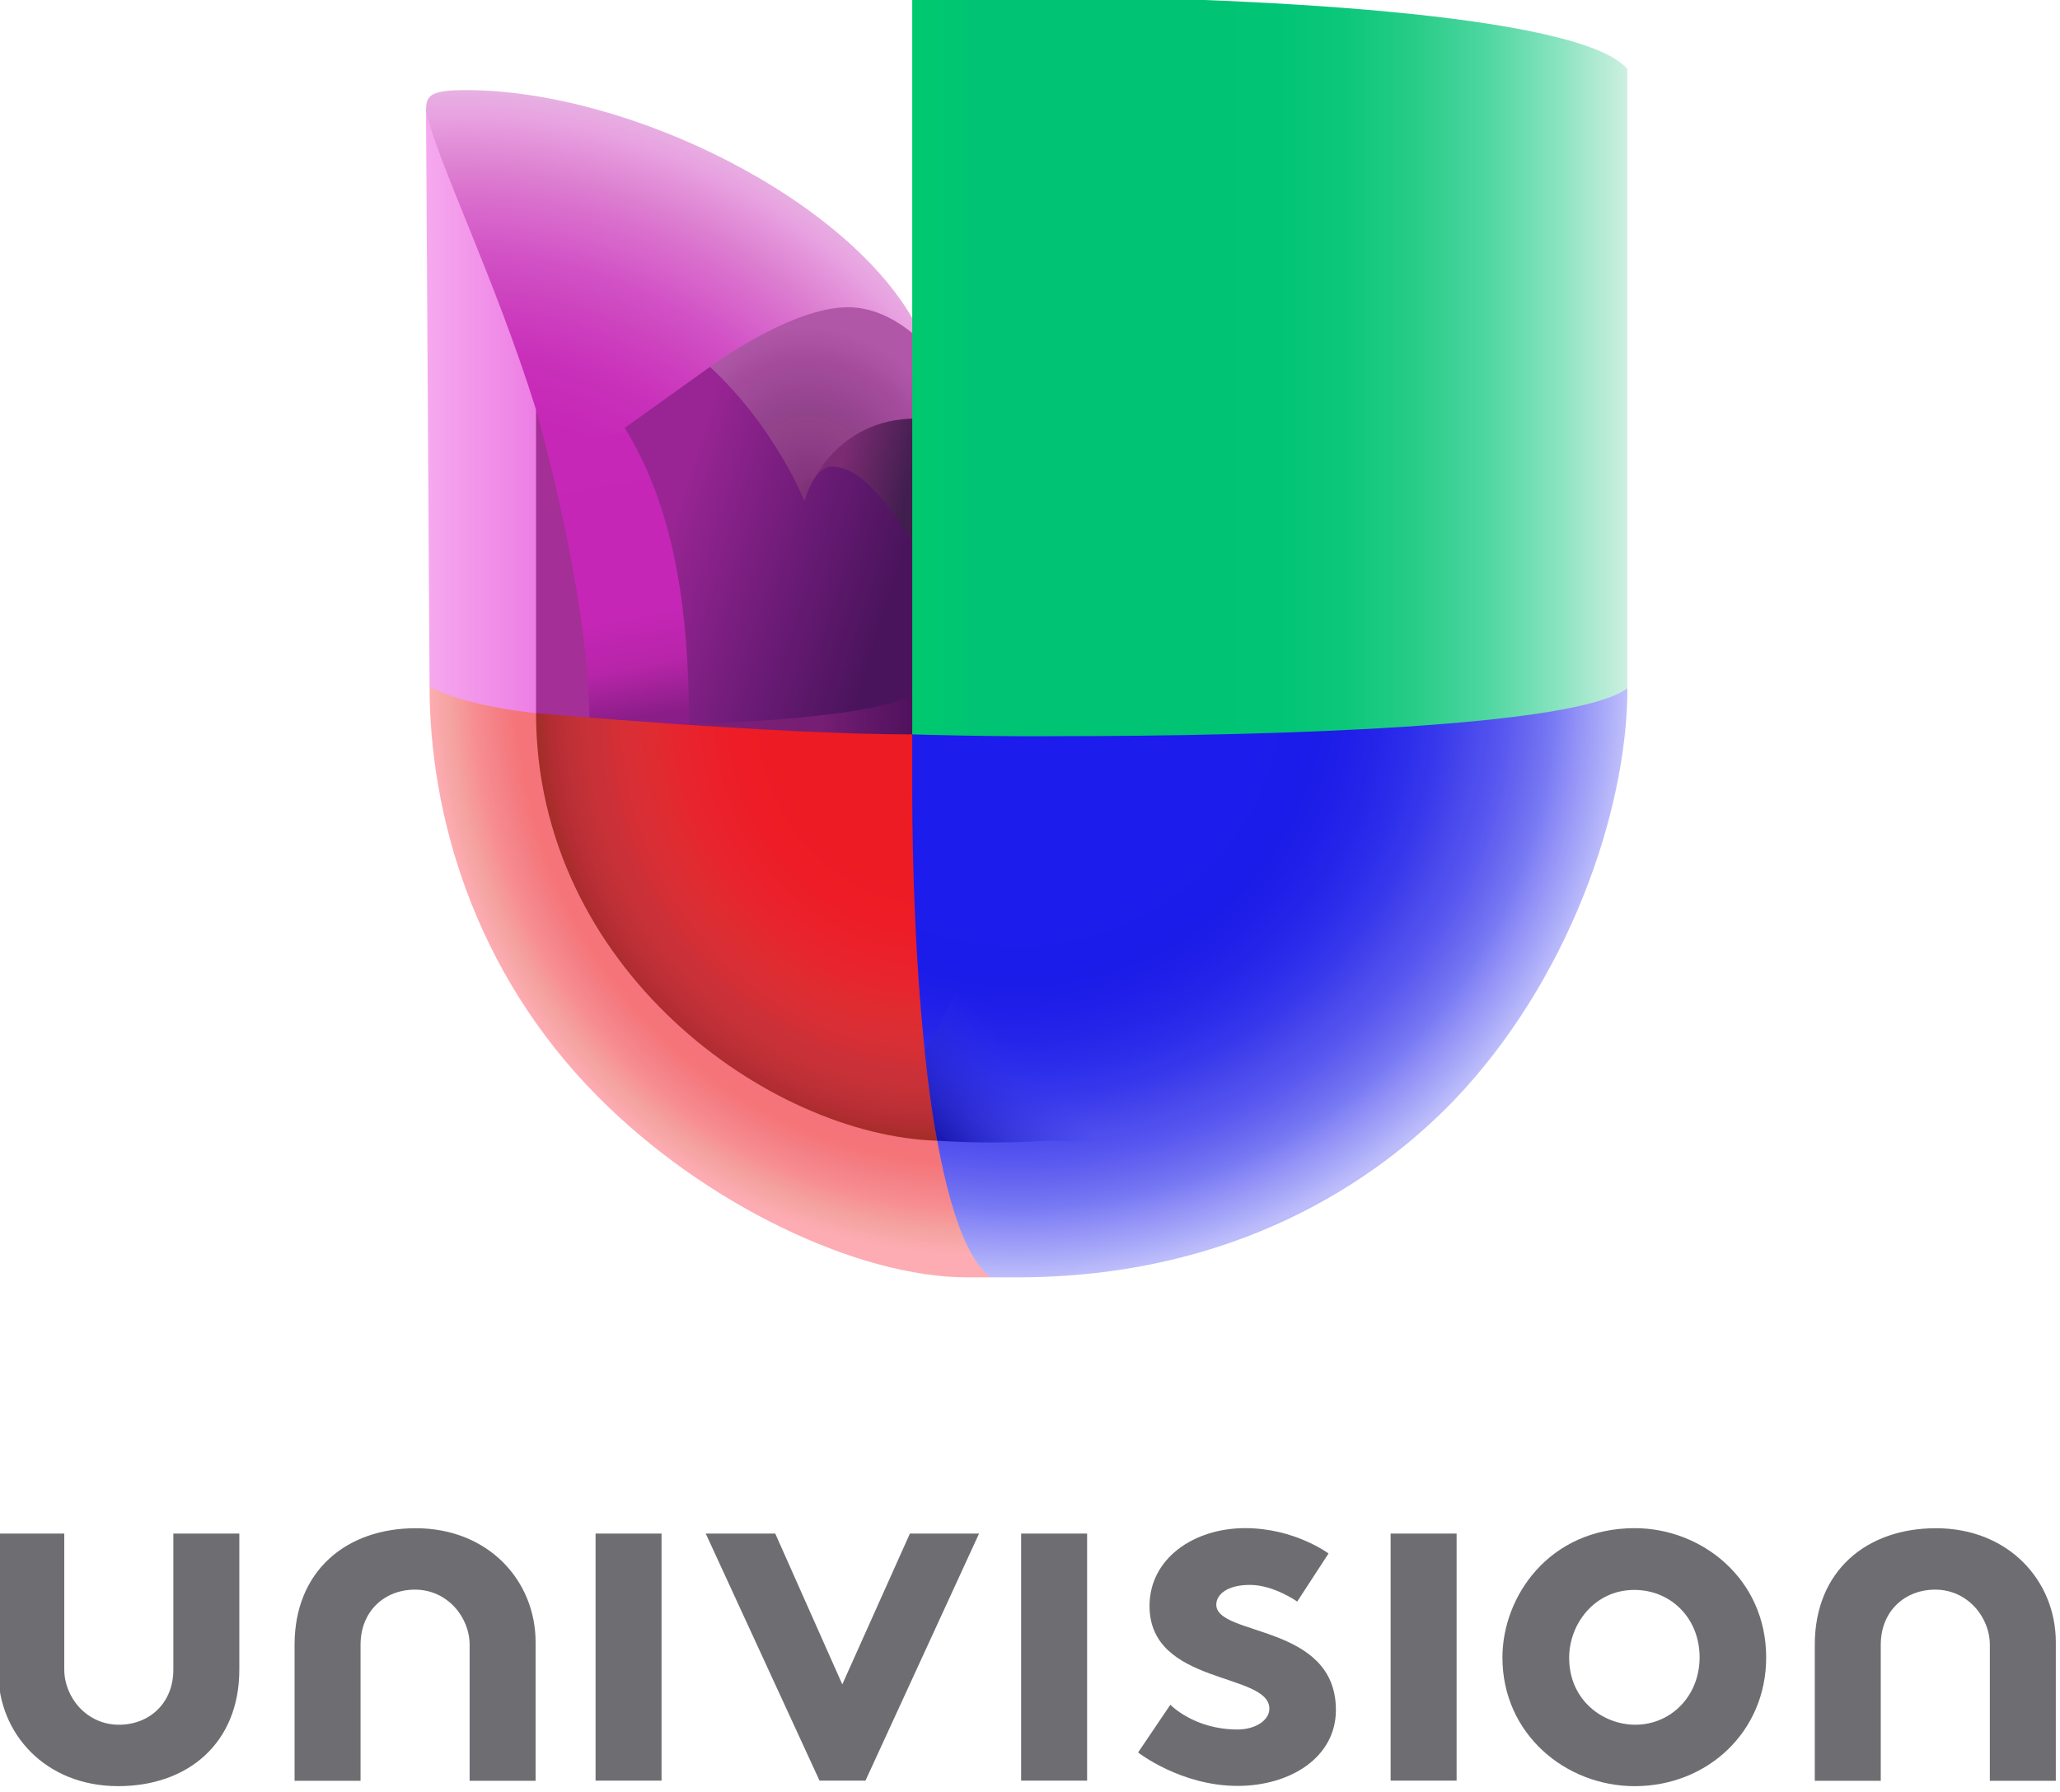 <?xml version="1.0" encoding="UTF-8" standalone="no"?>
<!-- Created with Inkscape (http://www.inkscape.org/) -->

<svg
   xmlns:dc="http://purl.org/dc/elements/1.1/"
   xmlns:cc="http://creativecommons.org/ns#"
   xmlns:rdf="http://www.w3.org/1999/02/22-rdf-syntax-ns#"
   xmlns:svg="http://www.w3.org/2000/svg"
   xmlns="http://www.w3.org/2000/svg"
   xmlns:xlink="http://www.w3.org/1999/xlink"
   xmlns:sodipodi="http://sodipodi.sourceforge.net/DTD/sodipodi-0.dtd"
   xmlns:inkscape="http://www.inkscape.org/namespaces/inkscape"
   width="300"
   height="260.985"
   id="svg2"
   version="1.1"
   inkscape:version="0.48.2 r9819"
   sodipodi:docname="New document 1">
  <defs
     id="defs4">
    <linearGradient
       id="linearGradient7855">
      <stop
         style="stop-color:#1716af;stop-opacity:1"
         offset="0"
         id="stop7857" />
      <stop
         style="stop-color:#3637ec;stop-opacity:0;"
         offset="1"
         id="stop7859" />
    </linearGradient>
    <linearGradient
       id="linearGradient7845">
      <stop
         id="stop7847"
         offset="0"
         style="stop-color:#992594;stop-opacity:1" />
      <stop
         style="stop-color:#6c1b77;stop-opacity:1"
         offset="0.554"
         id="stop7849" />
      <stop
         id="stop7851"
         offset="1"
         style="stop-color:#4a145c;stop-opacity:1" />
    </linearGradient>
    <linearGradient
       id="linearGradient7817">
      <stop
         id="stop7819"
         offset="0"
         style="stop-color:#7a2f72;stop-opacity:1" />
      <stop
         style="stop-color:#85357e;stop-opacity:1"
         offset="0.1"
         id="stop7821" />
      <stop
         style="stop-color:#893982;stop-opacity:1"
         offset="0.2"
         id="stop7823" />
      <stop
         id="stop7825"
         offset="0.3"
         style="stop-color:#8e3e87;stop-opacity:1" />
      <stop
         style="stop-color:#924287;stop-opacity:1"
         offset="0.404"
         id="stop7827" />
      <stop
         style="stop-color:#91448c;stop-opacity:1"
         offset="0.5"
         id="stop7829" />
      <stop
         style="stop-color:#994592;stop-opacity:1"
         offset="0.6"
         id="stop7831" />
      <stop
         style="stop-color:#9e4a98;stop-opacity:1"
         offset="0.7"
         id="stop7833" />
      <stop
         style="stop-color:#a44b9b;stop-opacity:1"
         offset="0.8"
         id="stop7835" />
      <stop
         style="stop-color:#aa53a2;stop-opacity:1"
         offset="0.9"
         id="stop7837" />
      <stop
         id="stop7839"
         offset="1"
         style="stop-color:#b057a7;stop-opacity:1" />
    </linearGradient>
    <linearGradient
       id="linearGradient7779">
      <stop
         style="stop-color:#872187;stop-opacity:1"
         offset="0"
         id="stop7785" />
      <stop
         id="stop7787"
         offset="0.3"
         style="stop-color:#8d228c;stop-opacity:1" />
      <stop
         style="stop-color:#8f228f;stop-opacity:1"
         offset="0.4"
         id="stop7789" />
      <stop
         style="stop-color:#8f248e;stop-opacity:1"
         offset="0.5"
         id="stop7791" />
      <stop
         style="stop-color:#8f248e;stop-opacity:1"
         offset="0.55"
         id="stop7793" />
      <stop
         style="stop-color:#90258f;stop-opacity:1"
         offset="0.6"
         id="stop7795" />
      <stop
         style="stop-color:#902491;stop-opacity:1"
         offset="0.65"
         id="stop7797" />
      <stop
         style="stop-color:#90258f;stop-opacity:1"
         offset="0.7"
         id="stop7799" />
      <stop
         style="stop-color:#922592;stop-opacity:1"
         offset="0.75"
         id="stop7801" />
      <stop
         style="stop-color:#93268f;stop-opacity:1"
         offset="0.8"
         id="stop7803" />
      <stop
         id="stop7805"
         offset="0.84"
         style="stop-color:#932691;stop-opacity:1" />
      <stop
         style="stop-color:#912690;stop-opacity:1"
         offset="0.88"
         id="stop7807" />
      <stop
         style="stop-color:#912690;stop-opacity:1"
         offset="0.92"
         id="stop7809" />
      <stop
         style="stop-color:#952792;stop-opacity:1"
         offset="0.96"
         id="stop7811" />
      <stop
         id="stop7813"
         offset="1"
         style="stop-color:#942b92;stop-opacity:1" />
    </linearGradient>
    <linearGradient
       id="linearGradient7761">
      <stop
         style="stop-color:#7a1f7f;stop-opacity:1"
         offset="0"
         id="stop7763" />
      <stop
         style="stop-color:#7b207d;stop-opacity:0.018;"
         offset="1"
         id="stop7773" />
    </linearGradient>
    <linearGradient
       id="linearGradient7732">
      <stop
         id="stop7734"
         offset="0"
         style="stop-color:#7d2b77;stop-opacity:1" />
      <stop
         style="stop-color:#8e3786;stop-opacity:1"
         offset="0.2"
         id="stop7736" />
      <stop
         style="stop-color:#a04696;stop-opacity:1"
         offset="0.402"
         id="stop7738" />
      <stop
         id="stop7740"
         offset="0.599"
         style="stop-color:#a4529c;stop-opacity:1" />
      <stop
         style="stop-color:#b06aac;stop-opacity:1"
         offset="0.8"
         id="stop7742" />
      <stop
         id="stop7744"
         offset="1"
         style="stop-color:#b989b7;stop-opacity:1" />
    </linearGradient>
    <linearGradient
       id="linearGradient7706">
      <stop
         style="stop-color:#c627b7;stop-opacity:1"
         offset="0"
         id="stop7708" />
      <stop
         id="stop7718"
         offset="0.2"
         style="stop-color:#c526b6;stop-opacity:1" />
      <stop
         id="stop7716"
         offset="0.402"
         style="stop-color:#c526b6;stop-opacity:1" />
      <stop
         style="stop-color:#c526b6;stop-opacity:1"
         offset="0.599"
         id="stop7720" />
      <stop
         id="stop7714"
         offset="0.8"
         style="stop-color:#b825a9;stop-opacity:1" />
      <stop
         style="stop-color:#8a1d88;stop-opacity:1"
         offset="1"
         id="stop7710" />
    </linearGradient>
    <linearGradient
       id="linearGradient7654">
      <stop
         style="stop-color:#8b1f84;stop-opacity:1"
         offset="0"
         id="stop7656" />
      <stop
         id="stop7658"
         offset="0"
         style="stop-color:#c025af;stop-opacity:1" />
      <stop
         id="stop7660"
         offset="0.2"
         style="stop-color:#c526b6;stop-opacity:1" />
      <stop
         style="stop-color:#c526b6;stop-opacity:1"
         offset="0.3"
         id="stop7662" />
      <stop
         id="stop7664"
         offset="0.4"
         style="stop-color:#c526b6;stop-opacity:1" />
      <stop
         id="stop7666"
         offset="0.5"
         style="stop-color:#c627b7;stop-opacity:1" />
      <stop
         id="stop7668"
         offset="0.55"
         style="stop-color:#c72cb8;stop-opacity:1" />
      <stop
         id="stop7670"
         offset="0.6"
         style="stop-color:#c931ba;stop-opacity:1" />
      <stop
         id="stop7672"
         offset="0.65"
         style="stop-color:#cc3bbe;stop-opacity:1" />
      <stop
         id="stop7674"
         offset="0.7"
         style="stop-color:#ce47c0;stop-opacity:1" />
      <stop
         id="stop7676"
         offset="0.75"
         style="stop-color:#d253c6;stop-opacity:1" />
      <stop
         id="stop7678"
         offset="0.8"
         style="stop-color:#d764cb;stop-opacity:1" />
      <stop
         style="stop-color:#da71ce;stop-opacity:1"
         offset="0.84"
         id="stop7680" />
      <stop
         id="stop7682"
         offset="0.88"
         style="stop-color:#dd81d1;stop-opacity:1" />
      <stop
         id="stop7684"
         offset="0.92"
         style="stop-color:#e391d9;stop-opacity:1" />
      <stop
         id="stop7686"
         offset="0.96"
         style="stop-color:#e8a2e1;stop-opacity:1" />
      <stop
         style="stop-color:#e7b1e2;stop-opacity:1"
         offset="1"
         id="stop7688" />
    </linearGradient>
    <linearGradient
       id="linearGradient7612">
      <stop
         id="stop7614"
         offset="0"
         style="stop-color:#8b1f84;stop-opacity:1" />
      <stop
         style="stop-color:#c025af;stop-opacity:1"
         offset="0.1"
         id="stop7616" />
      <stop
         style="stop-color:#c526b6;stop-opacity:1"
         offset="0.2"
         id="stop7618" />
      <stop
         id="stop7620"
         offset="0.3"
         style="stop-color:#c526b6;stop-opacity:1" />
      <stop
         style="stop-color:#c526b6;stop-opacity:1"
         offset="0.4"
         id="stop7622" />
      <stop
         style="stop-color:#c627b7;stop-opacity:1"
         offset="0.5"
         id="stop7624" />
      <stop
         style="stop-color:#c72cb8;stop-opacity:1"
         offset="0.55"
         id="stop7626" />
      <stop
         style="stop-color:#c931ba;stop-opacity:1"
         offset="0.6"
         id="stop7628" />
      <stop
         style="stop-color:#cc3bbe;stop-opacity:1"
         offset="0.65"
         id="stop7630" />
      <stop
         style="stop-color:#ce47c0;stop-opacity:1"
         offset="0.7"
         id="stop7632" />
      <stop
         style="stop-color:#d253c6;stop-opacity:1"
         offset="0.75"
         id="stop7634" />
      <stop
         style="stop-color:#d764cb;stop-opacity:1"
         offset="0.8"
         id="stop7636" />
      <stop
         id="stop7638"
         offset="0.84"
         style="stop-color:#da71ce;stop-opacity:1" />
      <stop
         style="stop-color:#dd81d1;stop-opacity:1"
         offset="0.88"
         id="stop7640" />
      <stop
         style="stop-color:#e391d9;stop-opacity:1"
         offset="0.92"
         id="stop7642" />
      <stop
         style="stop-color:#e8a2e1;stop-opacity:1"
         offset="0.96"
         id="stop7644" />
      <stop
         id="stop7646"
         offset="1"
         style="stop-color:#e7b1e2;stop-opacity:1" />
    </linearGradient>
    <linearGradient
       id="linearGradient7602"
       inkscape:collect="always">
      <stop
         id="stop7604"
         offset="0"
         style="stop-color:#7b2b72;stop-opacity:1" />
      <stop
         id="stop7606"
         offset="1"
         style="stop-color:#401e4e;stop-opacity:1" />
    </linearGradient>
    <linearGradient
       id="linearGradient7582">
      <stop
         style="stop-color:#7e2077;stop-opacity:1"
         offset="0"
         id="stop7584" />
      <stop
         id="stop7598"
         offset="0.6"
         style="stop-color:#761e74;stop-opacity:1" />
      <stop
         style="stop-color:#4f115c;stop-opacity:1"
         offset="1"
         id="stop7586" />
    </linearGradient>
    <linearGradient
       inkscape:collect="always"
       id="linearGradient7574">
      <stop
         style="stop-color:#f6a9ef;stop-opacity:1"
         offset="0"
         id="stop7576" />
      <stop
         style="stop-color:#ed7ee4;stop-opacity:1"
         offset="1"
         id="stop7578" />
    </linearGradient>
    <linearGradient
       id="linearGradient7512">
      <stop
         style="stop-color:#ed1b24;stop-opacity:1"
         offset="0"
         id="stop7514" />
      <stop
         id="stop7516"
         offset="0.1"
         style="stop-color:#ed1b24;stop-opacity:1" />
      <stop
         id="stop7518"
         offset="0.2"
         style="stop-color:#ed1b24;stop-opacity:1" />
      <stop
         style="stop-color:#ed1b24;stop-opacity:1"
         offset="0.3"
         id="stop7520" />
      <stop
         id="stop7522"
         offset="0.4"
         style="stop-color:#ed1b24;stop-opacity:1" />
      <stop
         id="stop7524"
         offset="0.5"
         style="stop-color:#ee1c26;stop-opacity:1" />
      <stop
         id="stop7526"
         offset="0.55"
         style="stop-color:#eb1f28;stop-opacity:1" />
      <stop
         id="stop7528"
         offset="0.6"
         style="stop-color:#ea222c;stop-opacity:1" />
      <stop
         id="stop7530"
         offset="0.65"
         style="stop-color:#e7252e;stop-opacity:1" />
      <stop
         id="stop7532"
         offset="0.7"
         style="stop-color:#e02b30;stop-opacity:1" />
      <stop
         id="stop7534"
         offset="0.75"
         style="stop-color:#f47377;stop-opacity:1" />
      <stop
         id="stop7536"
         offset="0.8"
         style="stop-color:#f5737b;stop-opacity:1" />
      <stop
         style="stop-color:#f57478;stop-opacity:1"
         offset="0.84"
         id="stop7538" />
      <stop
         id="stop7540"
         offset="0.88"
         style="stop-color:#f48186;stop-opacity:1" />
      <stop
         id="stop7542"
         offset="0.92"
         style="stop-color:#f78e92;stop-opacity:1" />
      <stop
         id="stop7544"
         offset="0.96"
         style="stop-color:#f4a3a0;stop-opacity:1" />
      <stop
         style="stop-color:#fdacb3;stop-opacity:1"
         offset="1"
         id="stop7546" />
    </linearGradient>
    <linearGradient
       id="linearGradient7474">
      <stop
         id="stop7476"
         offset="0"
         style="stop-color:#ed1b24;stop-opacity:1" />
      <stop
         style="stop-color:#ed1b24;stop-opacity:1"
         offset="0.1"
         id="stop7478" />
      <stop
         style="stop-color:#ed1b24;stop-opacity:1"
         offset="0.2"
         id="stop7480" />
      <stop
         id="stop7482"
         offset="0.3"
         style="stop-color:#ed1b24;stop-opacity:1" />
      <stop
         style="stop-color:#ed1b24;stop-opacity:1"
         offset="0.4"
         id="stop7484" />
      <stop
         style="stop-color:#ee1c26;stop-opacity:1"
         offset="0.5"
         id="stop7486" />
      <stop
         style="stop-color:#eb1f28;stop-opacity:1"
         offset="0.55"
         id="stop7488" />
      <stop
         style="stop-color:#ea222c;stop-opacity:1"
         offset="0.6"
         id="stop7490" />
      <stop
         style="stop-color:#e7252e;stop-opacity:1"
         offset="0.65"
         id="stop7492" />
      <stop
         style="stop-color:#e02b30;stop-opacity:1"
         offset="0.7"
         id="stop7494" />
      <stop
         style="stop-color:#db2e34;stop-opacity:1"
         offset="0.75"
         id="stop7496" />
      <stop
         style="stop-color:#d42f35;stop-opacity:1"
         offset="0.8"
         id="stop7498" />
      <stop
         id="stop7500"
         offset="0.84"
         style="stop-color:#cb3038;stop-opacity:1" />
      <stop
         style="stop-color:#c63137;stop-opacity:1"
         offset="0.88"
         id="stop7502" />
      <stop
         style="stop-color:#bd3036;stop-opacity:1"
         offset="0.92"
         id="stop7504" />
      <stop
         style="stop-color:#b42d33;stop-opacity:1"
         offset="0.96"
         id="stop7506" />
      <stop
         id="stop7508"
         offset="1"
         style="stop-color:#a22d27;stop-opacity:1;" />
    </linearGradient>
    <linearGradient
       id="linearGradient7420">
      <stop
         style="stop-color:#1c1cec;stop-opacity:1"
         offset="0"
         id="stop7422" />
      <stop
         id="stop7466"
         offset="0.1"
         style="stop-color:#1c1cec;stop-opacity:1" />
      <stop
         id="stop7464"
         offset="0.2"
         style="stop-color:#1c1cec;stop-opacity:1" />
      <stop
         style="stop-color:#1c1cec;stop-opacity:1"
         offset="0.3"
         id="stop7468" />
      <stop
         id="stop7462"
         offset="0.4"
         style="stop-color:#1c1cec;stop-opacity:1" />
      <stop
         id="stop7460"
         offset="0.5"
         style="stop-color:#1b1ce8;stop-opacity:1" />
      <stop
         id="stop7458"
         offset="0.55"
         style="stop-color:#201fe9;stop-opacity:1" />
      <stop
         id="stop7456"
         offset="0.6"
         style="stop-color:#2525e9;stop-opacity:1" />
      <stop
         id="stop7454"
         offset="0.65"
         style="stop-color:#2d2eeb;stop-opacity:1" />
      <stop
         id="stop7452"
         offset="0.7"
         style="stop-color:#3839ec;stop-opacity:1" />
      <stop
         id="stop7450"
         offset="0.75"
         style="stop-color:#4948ec;stop-opacity:1" />
      <stop
         id="stop7446"
         offset="0.8"
         style="stop-color:#5756f0;stop-opacity:1" />
      <stop
         style="stop-color:#6766f0;stop-opacity:1"
         offset="0.84"
         id="stop7444" />
      <stop
         id="stop7438"
         offset="0.88"
         style="stop-color:#7678f3;stop-opacity:1" />
      <stop
         id="stop7434"
         offset="0.92"
         style="stop-color:#908ff7;stop-opacity:1" />
      <stop
         id="stop7430"
         offset="0.96"
         style="stop-color:#a5a6f8;stop-opacity:1" />
      <stop
         style="stop-color:#bdbdfb;stop-opacity:1"
         offset="1"
         id="stop7424" />
    </linearGradient>
    <linearGradient
       id="linearGradient7394">
      <stop
         style="stop-color:#00c96f;stop-opacity:1"
         offset="0"
         id="stop7396" />
      <stop
         id="stop7418"
         offset="0.1"
         style="stop-color:#00c374;stop-opacity:1" />
      <stop
         id="stop7414"
         offset="0.2"
         style="stop-color:#00c374;stop-opacity:1" />
      <stop
         style="stop-color:#00c374;stop-opacity:1"
         offset="0.3"
         id="stop7416" />
      <stop
         id="stop7412"
         offset="0.404"
         style="stop-color:#00c374;stop-opacity:1" />
      <stop
         id="stop7410"
         offset="0.5"
         style="stop-color:#01c475;stop-opacity:1" />
      <stop
         id="stop7408"
         offset="0.6"
         style="stop-color:#0bc77a;stop-opacity:1" />
      <stop
         id="stop7406"
         offset="0.7"
         style="stop-color:#27cc87;stop-opacity:1" />
      <stop
         id="stop7404"
         offset="0.8"
         style="stop-color:#4dd6a0;stop-opacity:1" />
      <stop
         id="stop7402"
         offset="0.9"
         style="stop-color:#87e3be;stop-opacity:1" />
      <stop
         style="stop-color:#cdefe1;stop-opacity:1"
         offset="1"
         id="stop7398" />
    </linearGradient>
    <linearGradient
       inkscape:collect="always"
       xlink:href="#linearGradient7394"
       id="linearGradient7400"
       x1="635.335"
       y1="1139.336"
       x2="1036.928"
       y2="1139.336"
       gradientUnits="userSpaceOnUse" />
    <radialGradient
       inkscape:collect="always"
       xlink:href="#linearGradient7420"
       id="radialGradient7426"
       cx="627.151"
       cy="1575.519"
       fx="627.151"
       fy="1575.519"
       r="201.562"
       gradientTransform="matrix(0,1.644,-1.701,-2.4064176e-7,3372.715,487.668)"
       gradientUnits="userSpaceOnUse" />
    <radialGradient
       inkscape:collect="always"
       xlink:href="#linearGradient7474"
       id="radialGradient7472"
       cx="499.538"
       cy="1780.15"
       fx="499.538"
       fy="1780.15"
       r="146.562"
       gradientTransform="matrix(-1.544,0,0,-1.643,1419.55,4457.459)"
       gradientUnits="userSpaceOnUse" />
    <radialGradient
       inkscape:collect="always"
       xlink:href="#linearGradient7512"
       id="radialGradient7510"
       cx="408.328"
       cy="1864.023"
       fx="408.328"
       fy="1864.023"
       r="179.062"
       gradientTransform="matrix(-1.714,0,0,-1.803,1368.286,4875.612)"
       gradientUnits="userSpaceOnUse" />
    <linearGradient
       inkscape:collect="always"
       xlink:href="#linearGradient7574"
       id="linearGradient7580"
       x1="359.927"
       y1="1444.362"
       x2="422.01"
       y2="1444.362"
       gradientUnits="userSpaceOnUse" />
    <linearGradient
       inkscape:collect="always"
       xlink:href="#linearGradient7582"
       id="linearGradient7588"
       x1="502.666"
       y1="1538.862"
       x2="634.309"
       y2="1538.862"
       gradientUnits="userSpaceOnUse" />
    <linearGradient
       inkscape:collect="always"
       xlink:href="#linearGradient7602"
       id="linearGradient7600"
       x1="594.102"
       y1="1390.43"
       x2="633.659"
       y2="1399.552"
       gradientUnits="userSpaceOnUse" />
    <radialGradient
       inkscape:collect="always"
       xlink:href="#linearGradient7612"
       id="radialGradient7610"
       cx="377.68"
       cy="1513.884"
       fx="377.68"
       fy="1513.884"
       r="159.062"
       gradientTransform="matrix(2.192,-7.5491508e-8,7.8498744e-8,2.279,-448.813,-1906.838)"
       gradientUnits="userSpaceOnUse" />
    <linearGradient
       inkscape:collect="always"
       xlink:href="#linearGradient7706"
       id="linearGradient7712"
       x1="457.243"
       y1="1390.318"
       x2="484"
       y2="1534.362"
       gradientUnits="userSpaceOnUse" />
    <radialGradient
       inkscape:collect="always"
       xlink:href="#linearGradient7817"
       id="radialGradient7815"
       cx="545.955"
       cy="1371.77"
       fx="545.955"
       fy="1371.77"
       r="62.175"
       gradientTransform="matrix(1.314,-0.334,0.372,1.462,-650.559,-415.641)"
       gradientUnits="userSpaceOnUse" />
    <linearGradient
       inkscape:collect="always"
       xlink:href="#linearGradient7845"
       id="linearGradient7843"
       x1="502.967"
       y1="1406.89"
       x2="627.927"
       y2="1445.89"
       gradientUnits="userSpaceOnUse" />
    <linearGradient
       inkscape:collect="always"
       xlink:href="#linearGradient7855"
       id="linearGradient7861"
       x1="649.124"
       y1="1773.611"
       x2="697.207"
       y2="1728.356"
       gradientUnits="userSpaceOnUse" />
    <radialGradient
       inkscape:collect="always"
       xlink:href="#linearGradient7612"
       id="radialGradient7969"
       gradientUnits="userSpaceOnUse"
       gradientTransform="matrix(2.192,-7.5491508e-8,7.8498744e-8,2.279,-448.813,-1906.838)"
       cx="377.68"
       cy="1513.884"
       fx="377.68"
       fy="1513.884"
       r="159.062" />
    <radialGradient
       inkscape:collect="always"
       xlink:href="#linearGradient7817"
       id="radialGradient7971"
       gradientUnits="userSpaceOnUse"
       gradientTransform="matrix(1.314,-0.334,0.372,1.462,-650.559,-415.641)"
       cx="545.955"
       cy="1371.77"
       fx="545.955"
       fy="1371.77"
       r="62.175" />
    <linearGradient
       inkscape:collect="always"
       xlink:href="#linearGradient7602"
       id="linearGradient7973"
       gradientUnits="userSpaceOnUse"
       x1="594.102"
       y1="1390.43"
       x2="633.659"
       y2="1399.552" />
    <linearGradient
       inkscape:collect="always"
       xlink:href="#linearGradient7706"
       id="linearGradient7975"
       gradientUnits="userSpaceOnUse"
       x1="457.243"
       y1="1390.318"
       x2="484"
       y2="1534.362" />
    <linearGradient
       inkscape:collect="always"
       xlink:href="#linearGradient7845"
       id="linearGradient7977"
       gradientUnits="userSpaceOnUse"
       x1="502.967"
       y1="1406.89"
       x2="627.927"
       y2="1445.89" />
    <linearGradient
       inkscape:collect="always"
       xlink:href="#linearGradient7574"
       id="linearGradient7979"
       gradientUnits="userSpaceOnUse"
       x1="359.927"
       y1="1444.362"
       x2="422.01"
       y2="1444.362" />
    <linearGradient
       inkscape:collect="always"
       xlink:href="#linearGradient7582"
       id="linearGradient7981"
       gradientUnits="userSpaceOnUse"
       x1="502.666"
       y1="1538.862"
       x2="634.309"
       y2="1538.862" />
    <linearGradient
       inkscape:collect="always"
       xlink:href="#linearGradient7394"
       id="linearGradient7983"
       gradientUnits="userSpaceOnUse"
       x1="635.335"
       y1="1139.336"
       x2="1036.928"
       y2="1139.336" />
    <radialGradient
       inkscape:collect="always"
       xlink:href="#linearGradient7512"
       id="radialGradient7985"
       gradientUnits="userSpaceOnUse"
       gradientTransform="matrix(-1.714,0,0,-1.803,1368.286,4875.612)"
       cx="408.328"
       cy="1864.023"
       fx="408.328"
       fy="1864.023"
       r="179.062" />
    <radialGradient
       inkscape:collect="always"
       xlink:href="#linearGradient7474"
       id="radialGradient7987"
       gradientUnits="userSpaceOnUse"
       gradientTransform="matrix(-1.544,0,0,-1.643,1419.55,4457.459)"
       cx="499.538"
       cy="1780.15"
       fx="499.538"
       fy="1780.15"
       r="146.562" />
    <radialGradient
       inkscape:collect="always"
       xlink:href="#linearGradient7420"
       id="radialGradient7989"
       gradientUnits="userSpaceOnUse"
       gradientTransform="matrix(0,1.644,-1.701,-2.4064176e-7,3372.715,487.668)"
       cx="627.151"
       cy="1575.519"
       fx="627.151"
       fy="1575.519"
       r="201.562" />
    <linearGradient
       inkscape:collect="always"
       xlink:href="#linearGradient7855"
       id="linearGradient7991"
       gradientUnits="userSpaceOnUse"
       x1="649.124"
       y1="1773.611"
       x2="697.207"
       y2="1728.356" />
    <radialGradient
       inkscape:collect="always"
       xlink:href="#linearGradient7612"
       id="radialGradient8019"
       gradientUnits="userSpaceOnUse"
       gradientTransform="matrix(2.192,-7.5491508e-8,7.8498744e-8,2.279,-448.813,-1906.838)"
       cx="377.68"
       cy="1513.884"
       fx="377.68"
       fy="1513.884"
       r="159.062" />
    <radialGradient
       inkscape:collect="always"
       xlink:href="#linearGradient7817"
       id="radialGradient8021"
       gradientUnits="userSpaceOnUse"
       gradientTransform="matrix(1.314,-0.334,0.372,1.462,-650.559,-415.641)"
       cx="545.955"
       cy="1371.77"
       fx="545.955"
       fy="1371.77"
       r="62.175" />
    <linearGradient
       inkscape:collect="always"
       xlink:href="#linearGradient7602"
       id="linearGradient8023"
       gradientUnits="userSpaceOnUse"
       x1="594.102"
       y1="1390.43"
       x2="633.659"
       y2="1399.552" />
    <linearGradient
       inkscape:collect="always"
       xlink:href="#linearGradient7706"
       id="linearGradient8025"
       gradientUnits="userSpaceOnUse"
       x1="457.243"
       y1="1390.318"
       x2="484"
       y2="1534.362" />
    <linearGradient
       inkscape:collect="always"
       xlink:href="#linearGradient7845"
       id="linearGradient8027"
       gradientUnits="userSpaceOnUse"
       x1="502.967"
       y1="1406.89"
       x2="627.927"
       y2="1445.89" />
    <linearGradient
       inkscape:collect="always"
       xlink:href="#linearGradient7574"
       id="linearGradient8029"
       gradientUnits="userSpaceOnUse"
       x1="359.927"
       y1="1444.362"
       x2="422.01"
       y2="1444.362" />
    <linearGradient
       inkscape:collect="always"
       xlink:href="#linearGradient7582"
       id="linearGradient8031"
       gradientUnits="userSpaceOnUse"
       x1="502.666"
       y1="1538.862"
       x2="634.309"
       y2="1538.862" />
    <linearGradient
       inkscape:collect="always"
       xlink:href="#linearGradient7394"
       id="linearGradient8033"
       gradientUnits="userSpaceOnUse"
       x1="635.335"
       y1="1139.336"
       x2="1036.928"
       y2="1139.336" />
    <radialGradient
       inkscape:collect="always"
       xlink:href="#linearGradient7512"
       id="radialGradient8035"
       gradientUnits="userSpaceOnUse"
       gradientTransform="matrix(-1.714,0,0,-1.803,1368.286,4875.612)"
       cx="408.328"
       cy="1864.023"
       fx="408.328"
       fy="1864.023"
       r="179.062" />
    <radialGradient
       inkscape:collect="always"
       xlink:href="#linearGradient7474"
       id="radialGradient8037"
       gradientUnits="userSpaceOnUse"
       gradientTransform="matrix(-1.544,0,0,-1.643,1419.55,4457.459)"
       cx="499.538"
       cy="1780.15"
       fx="499.538"
       fy="1780.15"
       r="146.562" />
    <radialGradient
       inkscape:collect="always"
       xlink:href="#linearGradient7420"
       id="radialGradient8039"
       gradientUnits="userSpaceOnUse"
       gradientTransform="matrix(0,1.644,-1.701,-2.4064176e-7,3372.715,487.668)"
       cx="627.151"
       cy="1575.519"
       fx="627.151"
       fy="1575.519"
       r="201.562" />
    <linearGradient
       inkscape:collect="always"
       xlink:href="#linearGradient7855"
       id="linearGradient8041"
       gradientUnits="userSpaceOnUse"
       x1="649.124"
       y1="1773.611"
       x2="697.207"
       y2="1728.356" />
  </defs>
  <sodipodi:namedview
     id="base"
     pagecolor="#ffffff"
     bordercolor="#666666"
     borderopacity="1.0"
     inkscape:pageopacity="0.0"
     inkscape:pageshadow="2"
     inkscape:zoom="1"
     inkscape:cx="185.87931"
     inkscape:cy="163.83704"
     inkscape:document-units="px"
     inkscape:current-layer="layer1"
     showgrid="true"
     fit-margin-left="0.1"
     fit-margin-bottom="0.1"
     fit-margin-top="0.1"
     fit-margin-right="0.1"
     inkscape:window-width="1920"
     inkscape:window-height="1028"
     inkscape:window-x="-8"
     inkscape:window-y="-8"
     inkscape:window-maximized="1">
    <inkscape:grid
       type="xygrid"
       id="grid7334"
       empspacing="5"
       visible="true"
       enabled="true"
       snapvisiblegridlinesonly="true" />
  </sodipodi:namedview>
  <g
     inkscape:label="Layer 1"
     inkscape:groupmode="layer"
     id="layer1"
     transform="translate(-1779.963,-3817.307)">
    <g
       id="g7993"
       transform="matrix(0.294,0,0,0.294,1256.344,2878.334)">
      <g
         style="fill:#6e6d72;fill-opacity:1"
         transform="matrix(0.667,0,0,0.667,1179.874,1640.783)"
         id="g7943">
        <path
           style="fill:#6e6d72;fill-opacity:1;stroke:none"
           d="m 900,3467.362 49,0 0,101 c 0,20.62 16.635,40.986 40.596,40.986 22.349,0 40.404,-15.778 40.404,-40.986 l 0,-101 49,0 0,101 c 0,55.06 -38.596,86.595 -89.934,86.595 -54.207,0 -89.066,-39.202 -89.066,-84.595 z"
           id="path7907"
           inkscape:connector-curvature="0"
           sodipodi:nodetypes="ccccccccccc" />
        <path
           sodipodi:nodetypes="ccccccccccc"
           inkscape:connector-curvature="0"
           id="path7911"
           d="m 1299.028,3650.988 -49,0 0,-101 c 0,-20.62 -16.635,-40.986 -40.596,-40.986 -22.349,0 -40.404,15.778 -40.404,40.986 l 0,101 -49,0 0,-101 c 0,-55.06 38.596,-86.595 89.934,-86.595 54.207,0 89.066,39.202 89.066,84.595 z"
           style="fill:#6e6d72;fill-opacity:1;stroke:none" />
        <path
           style="fill:#6e6d72;fill-opacity:1;stroke:none"
           d="m 2428.004,3650.988 -49,0 0,-101 c 0,-20.62 -16.635,-40.986 -40.596,-40.986 -22.349,0 -40.404,15.778 -40.404,40.986 l 0,101 -49,0 0,-101 c 0,-55.06 38.596,-86.595 89.934,-86.595 54.207,0 89.066,39.202 89.066,84.595 z"
           id="path7913"
           inkscape:connector-curvature="0"
           sodipodi:nodetypes="ccccccccccc" />
        <path
           style="fill:#6e6d72;fill-opacity:1;stroke:none"
           d="m 1343.562,3467.362 49,0 0,183.5 -49,0 z"
           id="path7915"
           inkscape:connector-curvature="0"
           sodipodi:nodetypes="ccccc" />
        <path
           sodipodi:nodetypes="ccccc"
           inkscape:connector-curvature="0"
           id="path7917"
           d="m 1659.601,3467.362 49,0 0,183.5 -49,0 z"
           style="fill:#6e6d72;fill-opacity:1;stroke:none" />
        <path
           style="fill:#6e6d72;fill-opacity:1;stroke:none"
           d="m 1934.005,3467.362 49,0 0,183.5 -49,0 z"
           id="path7919"
           inkscape:connector-curvature="0"
           sodipodi:nodetypes="ccccc" />
        <path
           style="fill:#6e6d72;fill-opacity:1;stroke:none"
           d="m 1425.381,3467.362 51.619,0 49.795,112 50.205,-112 51.354,0 -84.354,183.5 -34.116,0 z"
           id="path7921"
           inkscape:connector-curvature="0"
           sodipodi:nodetypes="cccccccc" />
        <path
           style="fill:#6e6d72;fill-opacity:1;stroke:none"
           d="m 1746.465,3629.943 23.953,-35.444 c 0,0 17.533,18.385 49.851,18.385 13.224,0 23.688,-6.774 23.688,-15.468 0,-27.183 -89.007,-17.124 -89.007,-76.279 0,-35.213 32.784,-57.806 71.064,-57.806 36.694,0 61.872,18.827 61.872,18.827 l -23.246,35.709 c 0,0 -17.45,-12.374 -35.09,-12.374 -17.091,0 -25.014,7.257 -25.014,14.672 0,23.734 88.83,13.96 88.83,78.224 0,35.296 -33.952,56.392 -73.009,56.392 -42.216,0 -73.893,-24.837 -73.893,-24.837 z"
           id="path7923"
           inkscape:connector-curvature="0"
           sodipodi:nodetypes="ccccccccccccc" />
        <path
           inkscape:connector-curvature="0"
           style="fill:#6e6d72;fill-opacity:1;stroke:none"
           d="m 2115.312,3463.344 c -63.932,0 -98.281,51.11 -98.281,96.062 0,56.85 46.982,95.563 98.188,95.563 54.143,0 97.687,-40.492 97.687,-95.563 0,-58.546 -48.008,-96.062 -97.594,-96.062 z m -0.281,45.875 c 26.899,0 48.438,20.819 48.438,50.094 0,28.453 -21.064,50.031 -47.813,50.031 -23.552,0 -49.062,-17.778 -49.062,-49.75 0,-24.989 18.742,-50.375 48.437,-50.375 z"
           id="path7925" />
      </g>
      <g
         transform="matrix(0.879,0,0,0.879,1675.603,2200.117)"
         id="g7954">
        <path
           sodipodi:nodetypes="ccccccccc"
           inkscape:connector-curvature="0"
           id="path7392"
           d="m 360,1193.362 c 0,-8.607 1.18,-12.125 22.25,-12.125 93.307,0 217.947,62.805 254.562,133.562 l 41.188,35.562 -144.5,173.5 -18,42.5 -77.5,-22 -73,-312.5 z"
           style="fill:url(#radialGradient8019);stroke:none" />
        <path
           sodipodi:nodetypes="cccccc"
           inkscape:connector-curvature="0"
           id="path7390"
           d="m 520.024,1337.219 c 0,0 45.44,-33.607 77.726,-33.607 27.105,0 46.625,24.75 46.625,24.75 l -0.875,119.25 -105.75,4.75 z"
           style="fill:url(#radialGradient8021);fill-opacity:1;stroke:none" />
        <path
           sodipodi:nodetypes="cccccc"
           inkscape:connector-curvature="0"
           id="path7388"
           d="m 644.994,1453.71 -53.946,-18.846 -15.943,-27.278 c 0,0 14.707,-41.245 61.173,-41.245 l 26.62,49.206 z"
           style="fill:url(#linearGradient8023);fill-opacity:1;stroke:none" />
        <path
           style="fill:url(#linearGradient8025);fill-opacity:1;stroke:none"
           d="m 449.5,1537.862 69,4.75 -1.5,-87.25 -38.25,-83 -55,10.75 z"
           id="path7704"
           inkscape:connector-curvature="0" />
        <path
           sodipodi:nodetypes="ccccccccc"
           inkscape:connector-curvature="0"
           id="path7386"
           d="m 508.245,1539.929 c 0,-66.842 -8.501,-123.373 -36.278,-168.316 l 48.057,-34.394 c 36.41,33.631 53.239,75.501 53.239,75.501 0,0 5.513,-19.317 15.312,-19.317 17.019,0 32.43,21.673 49.352,48.41 l 0,86.427 -76.906,22.321 z"
           style="fill:url(#linearGradient8027);fill-opacity:1;stroke:none" />
        <path
           sodipodi:nodetypes="ccccc"
           inkscape:connector-curvature="0"
           id="path7382"
           d="m 422,1361.362 c 16.782,60.06 30.095,130.573 30.04,173.541 l -37.906,19.749 -40.989,-112.721 z"
           style="fill:#a42f97;fill-opacity:1;stroke:none" />
        <path
           sodipodi:nodetypes="cccccc"
           inkscape:connector-curvature="0"
           id="path7380"
           d="m 362,1517.362 -2,-324 c 7.616,31.061 38.711,93.592 62,168 l 0,171 -35,25 z"
           style="fill:url(#linearGradient8029);fill-opacity:1;stroke:none" />
        <path
           sodipodi:nodetypes="ccccc"
           inkscape:connector-curvature="0"
           id="path7384"
           d="m 636.631,1518.963 c -6.942,14.345 -104.35,19.67 -139.812,19.67 l 33.569,43.345 138.398,-28.858 z"
           style="fill:url(#linearGradient8031);fill-opacity:1;stroke:none" />
        <path
           sodipodi:nodetypes="cccccccc"
           inkscape:connector-curvature="0"
           id="path7374"
           d="m 634,1128.362 56,0 c 131.116,0 320.582,9.588 347,41 l 0,349 -42,75 -325,0 -36,-49 z"
           style="fill:url(#linearGradient8033);fill-opacity:1;stroke:none" />
        <path
           sodipodi:nodetypes="ccccccc"
           inkscape:connector-curvature="0"
           id="path7378"
           d="m 422,1532.362 c 0,0 -39.162,-3.54 -60,-15 0,71.115 24.382,160.123 94.652,230.955 59.93,60.619 146.367,102.045 208.348,102.045 l 13,0 42,-42 z"
           style="fill:url(#radialGradient8035);stroke:none" />
        <path
           sodipodi:nodetypes="cccccc"
           inkscape:connector-curvature="0"
           id="path7376"
           d="m 634,1544.362 c -78.337,0 -212,-12 -212,-12 0,143.769 131.021,237.977 226,241 l 1,0 66,-55 z"
           style="fill:url(#radialGradient8037);stroke:none" />
        <path
           sodipodi:nodetypes="ccccccsc"
           inkscape:connector-curvature="0"
           id="path7372"
           d="m 678,1850.362 c -36.633,-29.167 -44,-190.832 -44,-275 l 0,-31 c 0,0 42.786,1.315 81,1 121.987,0 293.459,-5.121 322,-27 0,69.907 -33.869,165.693 -97.792,232.298 -43.215,44.886 -122.767,99.702 -246.172,99.702 0,0 -12.981,0 -15.036,0 z"
           style="fill:url(#radialGradient8039);fill-opacity:1;stroke:none" />
        <path
           style="fill:url(#linearGradient8041);fill-opacity:1;stroke:none"
           d="m 648.094,1773.364 c 9.693,0.618 34.901,1.913 62.775,-0.018 49.711,2.182 60.68,-1.124 61.381,-35.266 0.611,-29.752 -35.579,-97.022 -74.302,-94.724 -24.156,1.434 -45.103,62.222 -56.933,78.898 0,0 2.771,28.892 7.079,51.11 z"
           id="path7853"
           inkscape:connector-curvature="0"
           sodipodi:nodetypes="ccsscc" />
      </g>
    </g>
  </g>
</svg>
